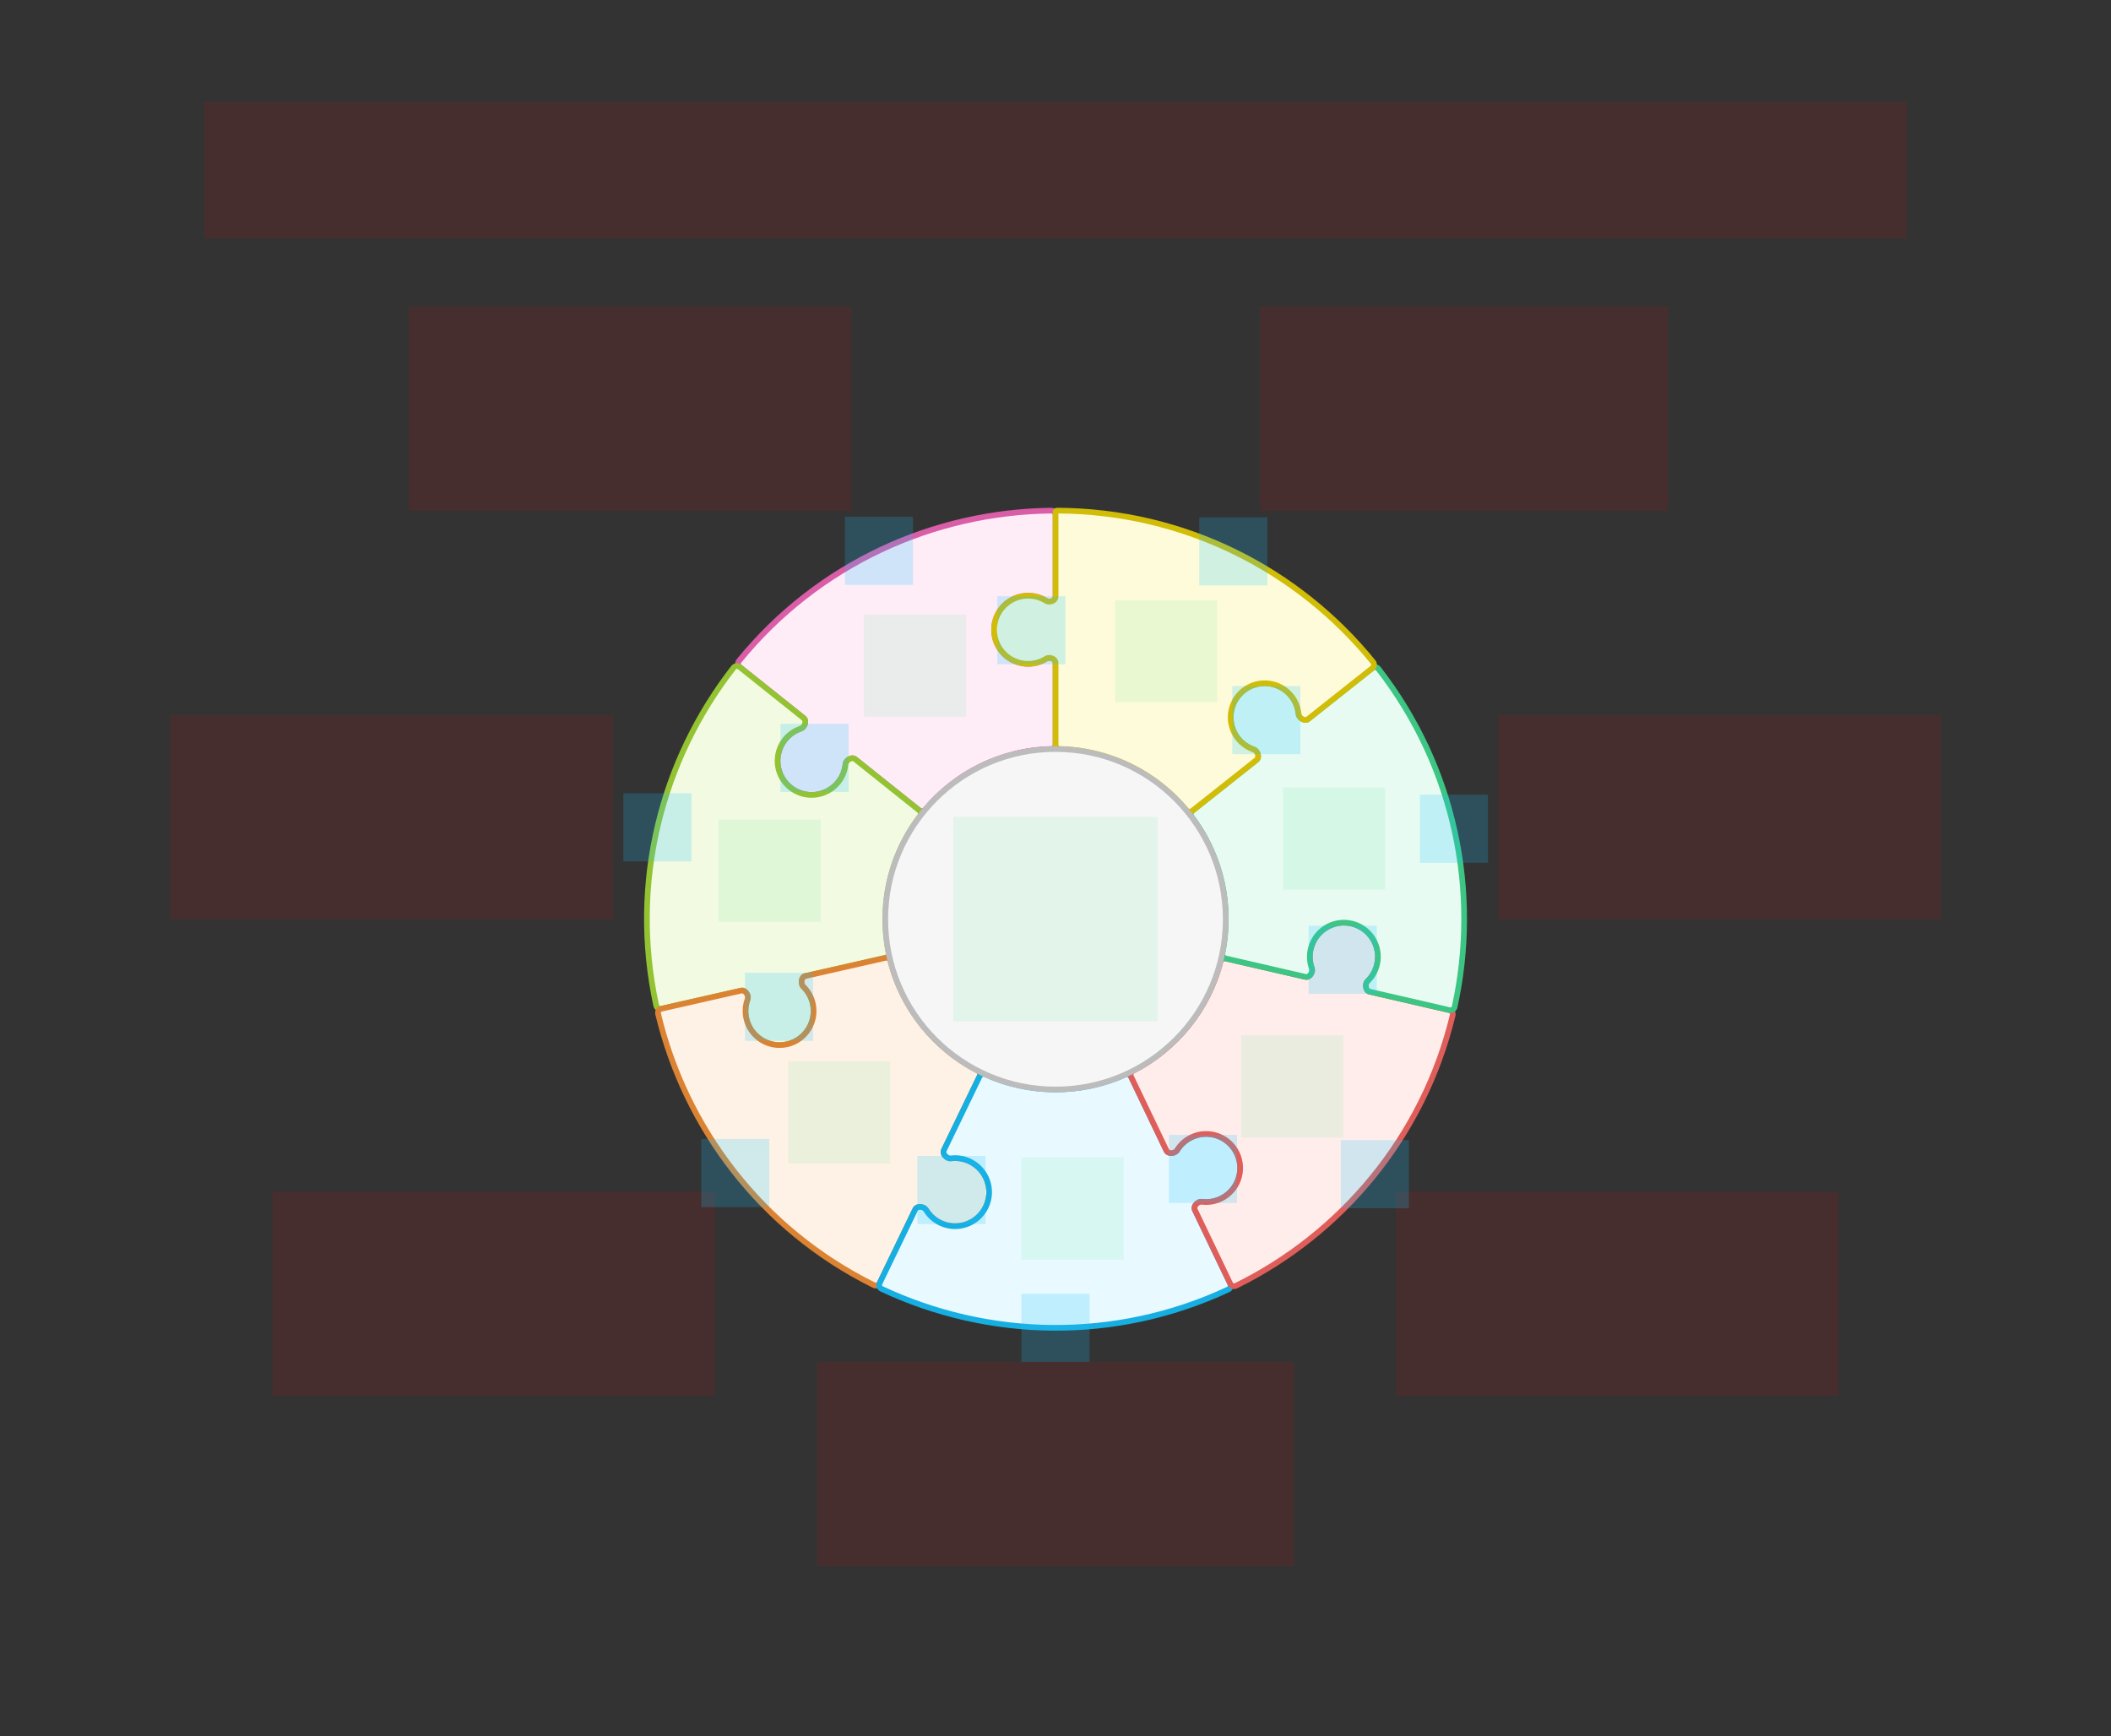 <svg width="744" height="612" viewBox="0 0 744 612" fill="none" xmlns="http://www.w3.org/2000/svg">
<rect x="0" y="0" width="744" height="612" fill="#333333" stroke="none"/>
<g id="sector-puzzle-v1--family--7">
<g id="lines">
<g id="g-7">
<g id="cu">
<path fill-rule="evenodd" clip-rule="evenodd" d="M323.961 285.603C324.608 286.119 325.55 286.012 326.083 285.379C336.79 272.646 352.693 264.428 370.525 263.991C371.353 263.97 372.026 263.301 372.026 262.472V233.64C372.026 232.192 369.923 231.391 368.694 232.157C366.843 233.311 364.656 233.974 362.314 233.966C355.687 233.943 350.333 228.551 350.356 221.924C350.379 215.296 355.771 209.943 362.398 209.966C364.71 209.974 366.866 210.635 368.694 211.774C369.923 212.54 372.026 211.739 372.026 210.291V181.468C372.026 180.639 371.353 179.966 370.524 179.975C329.24 180.43 288.485 198.548 260.43 232.963C259.907 233.605 260.011 234.552 260.659 235.069L283.247 253.101C284.411 254.03 283.632 256.331 282.22 256.804C280.105 257.514 278.163 258.82 276.668 260.693C272.533 265.872 273.38 273.423 278.559 277.558C283.739 281.692 291.29 280.846 295.424 275.666C296.919 273.793 297.763 271.61 297.986 269.391C298.135 267.909 300.206 266.639 301.37 267.569L323.961 285.603Z" fill="#FEECF7"/>
<path d="M362.314 233.966L362.318 232.966L362.318 232.966L362.314 233.966ZM362.398 209.966L362.394 210.966L362.394 210.966L362.398 209.966ZM276.668 260.693L277.449 261.317L277.449 261.317L276.668 260.693ZM295.424 275.666L294.643 275.042L294.643 275.042L295.424 275.666ZM283.247 253.101L283.87 252.319L283.247 253.101ZM282.22 256.804L281.902 255.856L282.22 256.804ZM260.43 232.963L259.655 232.332L260.43 232.963ZM260.659 235.069L260.035 235.851L260.659 235.069ZM370.524 179.975L370.513 178.975L370.524 179.975ZM301.37 267.569L300.746 268.35L301.37 267.569ZM368.694 232.157L369.223 233.006L368.694 232.157ZM368.694 211.774L368.165 212.623L368.694 211.774ZM326.083 285.379L325.318 284.735L326.083 285.379ZM323.961 285.603L324.585 284.821L323.961 285.603ZM370.525 263.991L370.5 262.991L370.525 263.991ZM370.5 262.991C352.37 263.436 336.201 271.792 325.318 284.735L326.848 286.022C337.378 273.5 353.015 265.421 370.549 264.99L370.5 262.991ZM371.026 233.64V262.472H373.026V233.64H371.026ZM362.311 234.966C364.846 234.975 367.217 234.256 369.223 233.006L368.165 231.309C366.469 232.365 364.466 232.973 362.318 232.966L362.311 234.966ZM349.356 221.92C349.331 229.1 355.131 234.941 362.311 234.966L362.318 232.966C356.243 232.944 351.335 228.002 351.356 221.927L349.356 221.92ZM362.401 208.966C355.222 208.941 349.381 214.741 349.356 221.92L351.356 221.927C351.377 215.852 356.319 210.945 362.394 210.966L362.401 208.966ZM369.223 210.925C367.242 209.691 364.904 208.975 362.401 208.966L362.394 210.966C364.515 210.973 366.491 211.579 368.165 212.623L369.223 210.925ZM371.026 181.468V210.291H373.026V181.468H371.026ZM261.205 233.595C289.065 199.419 329.535 181.427 370.535 180.975L370.513 178.975C328.945 179.433 287.905 197.676 259.655 232.332L261.205 233.595ZM283.87 252.319L261.283 234.288L260.035 235.851L282.623 253.882L283.87 252.319ZM277.449 261.317C278.821 259.599 280.6 258.402 282.537 257.753L281.902 255.856C279.61 256.625 277.505 258.041 275.886 260.069L277.449 261.317ZM279.183 276.776C274.436 272.986 273.659 266.065 277.449 261.317L275.886 260.069C271.407 265.68 272.325 273.86 277.936 278.339L279.183 276.776ZM294.643 275.042C290.853 279.79 283.931 280.566 279.183 276.776L277.936 278.339C283.547 282.819 291.727 281.901 296.206 276.29L294.643 275.042ZM296.991 269.291C296.787 271.324 296.014 273.324 294.643 275.042L296.206 276.29C297.825 274.262 298.739 271.896 298.981 269.491L296.991 269.291ZM324.585 284.821L301.994 266.787L300.746 268.35L323.337 286.384L324.585 284.821ZM282.623 253.882C282.758 253.99 282.905 254.291 282.742 254.835C282.58 255.371 282.216 255.751 281.902 255.856L282.537 257.753C283.635 257.384 284.366 256.377 284.657 255.411C284.945 254.454 284.9 253.141 283.87 252.319L282.623 253.882ZM259.655 232.332C258.778 233.408 258.956 234.989 260.035 235.851L261.283 234.288C261.067 234.115 261.036 233.803 261.205 233.595L259.655 232.332ZM373.026 181.468C373.026 180.089 371.905 178.96 370.513 178.975L370.535 180.975C370.801 180.972 371.026 181.189 371.026 181.468H373.026ZM298.981 269.491C299.014 269.161 299.304 268.721 299.791 268.446C300.285 268.166 300.611 268.243 300.746 268.35L301.994 266.787C300.965 265.966 299.674 266.213 298.805 266.706C297.928 267.202 297.107 268.139 296.991 269.291L298.981 269.491ZM373.026 233.64C373.026 232.373 372.109 231.525 371.208 231.147C370.306 230.768 369.119 230.714 368.165 231.309L369.223 233.006C369.498 232.834 369.977 232.799 370.433 232.991C370.891 233.183 371.026 233.46 371.026 233.64H373.026ZM368.165 212.623C369.119 213.217 370.306 213.164 371.208 212.785C372.109 212.406 373.026 211.558 373.026 210.291H371.026C371.026 210.472 370.891 210.748 370.433 210.941C369.977 211.133 369.498 211.097 369.223 210.925L368.165 212.623ZM325.318 284.735C325.123 284.966 324.796 284.989 324.585 284.821L323.337 286.384C324.421 287.249 325.977 287.059 326.848 286.022L325.318 284.735ZM370.549 264.99C371.904 264.957 373.026 263.86 373.026 262.472H371.026C371.026 262.741 370.803 262.983 370.5 262.991L370.549 264.99Z" fill="#D95DA7"/>
</g>
</g>
<g id="g-6">
<g id="cu_2">
<path fill-rule="evenodd" clip-rule="evenodd" d="M323.96 285.602C324.607 286.119 324.711 287.062 324.21 287.722C316.564 297.792 312.026 310.352 312.026 323.972C312.026 328.022 312.427 331.978 313.192 335.802C313.354 336.614 312.85 337.417 312.042 337.6L283.839 344.008C282.389 344.337 282.088 346.738 283.151 347.779C284.744 349.337 285.922 351.357 286.452 353.691C287.92 360.154 283.871 366.583 277.409 368.051C270.946 369.52 264.517 365.471 263.048 359.008C262.518 356.674 262.707 354.344 263.471 352.25C263.98 350.852 262.671 348.817 261.221 349.146L233.067 355.543C232.259 355.726 231.454 355.217 231.279 354.408C221.885 311.011 233.152 267.857 258.553 235.309C259.063 234.655 260.008 234.549 260.656 235.066L283.247 253.101C284.411 254.03 283.632 256.331 282.22 256.804C280.105 257.514 278.163 258.82 276.668 260.693C272.533 265.872 273.38 273.423 278.559 277.558C283.739 281.692 291.29 280.845 295.424 275.666C296.919 273.793 297.763 271.61 297.986 269.391C298.135 267.909 300.206 266.639 301.37 267.569L323.96 285.602Z" fill="#F2FAE1"/>
<path d="M286.452 353.691L285.477 353.913L285.477 353.913L286.452 353.691ZM277.409 368.051L277.63 369.027L277.63 369.027L277.409 368.051ZM263.048 359.008L264.023 358.787L264.023 358.787L263.048 359.008ZM276.668 260.693L277.449 261.317L277.449 261.317L276.668 260.693ZM278.559 277.558L279.183 276.776L279.183 276.776L278.559 277.558ZM295.424 275.666L296.206 276.29L295.424 275.666ZM283.247 253.101L282.623 253.882L283.247 253.101ZM282.22 256.804L282.537 257.752L282.22 256.804ZM260.656 235.066L260.032 235.848L260.656 235.066ZM233.067 355.543L232.845 354.568L233.067 355.543ZM297.986 269.391L296.991 269.291L297.986 269.391ZM301.37 267.569L300.746 268.35L301.37 267.569ZM283.839 344.008L284.061 344.983L283.839 344.008ZM283.151 347.779L282.452 348.494L283.151 347.779ZM263.471 352.25L262.531 351.908L263.471 352.25ZM313.192 335.802L314.172 335.606L313.192 335.802ZM312.042 337.6L311.821 336.625L312.042 337.6ZM324.21 287.722L325.007 288.327L324.21 287.722ZM323.96 285.602L323.336 286.383L323.96 285.602ZM313.026 323.972C313.026 310.578 317.488 298.229 325.007 288.327L323.414 287.117C315.64 297.355 311.026 310.126 311.026 323.972H313.026ZM314.172 335.606C313.42 331.846 313.026 327.956 313.026 323.972H311.026C311.026 328.088 311.433 332.11 312.211 335.998L314.172 335.606ZM284.061 344.983L312.264 338.575L311.821 336.625L283.618 343.032L284.061 344.983ZM282.452 348.494C283.911 349.921 284.99 351.771 285.477 353.913L287.427 353.469C286.853 350.942 285.576 348.753 283.85 347.064L282.452 348.494ZM285.477 353.913C286.823 359.837 283.111 365.73 277.187 367.076L277.63 369.027C284.632 367.436 289.018 360.471 287.427 353.469L285.477 353.913ZM277.187 367.076C271.263 368.422 265.369 364.711 264.023 358.787L262.073 359.23C263.664 366.231 270.629 370.617 277.63 369.027L277.187 367.076ZM264.023 358.787C263.537 356.645 263.711 354.511 264.41 352.593L262.531 351.908C261.704 354.176 261.499 356.702 262.073 359.23L264.023 358.787ZM233.288 356.518L261.442 350.122L260.999 348.171L232.845 354.568L233.288 356.518ZM257.764 234.694C232.189 267.466 220.842 310.921 230.301 354.619L232.256 354.196C222.928 311.102 234.115 268.248 259.341 235.924L257.764 234.694ZM283.87 252.319L261.279 234.285L260.032 235.848L282.623 253.882L283.87 252.319ZM277.449 261.317C278.821 259.599 280.6 258.402 282.537 257.752L281.902 255.856C279.61 256.625 277.505 258.041 275.886 260.069L277.449 261.317ZM279.183 276.776C274.435 272.986 273.659 266.065 277.449 261.317L275.886 260.069C271.407 265.68 272.324 273.86 277.936 278.339L279.183 276.776ZM294.643 275.042C290.853 279.79 283.931 280.566 279.183 276.776L277.936 278.339C283.547 282.819 291.726 281.901 296.206 276.29L294.643 275.042ZM296.991 269.291C296.787 271.324 296.014 273.324 294.643 275.042L296.206 276.29C297.825 274.262 298.739 271.896 298.981 269.491L296.991 269.291ZM324.584 284.82L301.994 266.787L300.746 268.35L323.336 286.383L324.584 284.82ZM282.623 253.882C282.758 253.99 282.905 254.291 282.742 254.835C282.58 255.371 282.216 255.751 281.902 255.856L282.537 257.752C283.635 257.384 284.366 256.377 284.657 255.411C284.945 254.454 284.9 253.141 283.87 252.319L282.623 253.882ZM259.341 235.924C259.505 235.715 259.814 235.674 260.032 235.848L261.279 234.285C260.202 233.425 258.621 233.596 257.764 234.694L259.341 235.924ZM232.845 354.568C232.576 354.629 232.313 354.458 232.256 354.196L230.301 354.619C230.595 355.976 231.942 356.824 233.288 356.518L232.845 354.568ZM298.981 269.491C299.014 269.161 299.304 268.721 299.791 268.445C300.285 268.165 300.612 268.242 300.746 268.35L301.994 266.787C300.965 265.966 299.674 266.213 298.805 266.705C297.928 267.202 297.107 268.138 296.991 269.291L298.981 269.491ZM283.618 343.032C282.336 343.324 281.723 344.483 281.565 345.468C281.406 346.462 281.625 347.685 282.452 348.494L283.85 347.064C283.614 346.832 283.452 346.334 283.54 345.785C283.629 345.228 283.892 345.021 284.061 344.983L283.618 343.032ZM264.41 352.593C264.806 351.506 264.476 350.309 263.903 349.481C263.334 348.66 262.281 347.88 260.999 348.171L261.442 350.122C261.611 350.083 261.937 350.156 262.258 350.62C262.575 351.077 262.644 351.597 262.531 351.908L264.41 352.593ZM312.211 335.998C312.27 336.294 312.084 336.565 311.821 336.625L312.264 338.575C313.616 338.268 314.438 336.934 314.172 335.606L312.211 335.998ZM325.007 288.327C325.826 287.247 325.668 285.686 324.584 284.82L323.336 286.383C323.547 286.552 323.597 286.877 323.414 287.117L325.007 288.327Z" fill="#93C332"/>
</g>
</g>
<g id="g-5">
<g id="cu_3">
<path fill-rule="evenodd" clip-rule="evenodd" d="M326.376 426.455C325.602 425.189 323.212 424.947 322.566 426.283L310.005 452.268C309.645 453.013 308.744 453.325 308.002 452.957C268.227 433.224 241.53 397.496 231.94 357.338C231.748 356.532 232.254 355.727 233.063 355.544L261.221 349.146C262.671 348.817 263.98 350.852 263.471 352.25C262.708 354.344 262.518 356.674 263.048 359.008C264.517 365.471 270.946 369.52 277.409 368.051C283.872 366.583 287.92 360.154 286.452 353.691C285.922 351.356 284.744 349.337 283.151 347.779C282.088 346.738 282.389 344.337 283.839 344.007L312.04 337.6C312.848 337.417 313.651 337.925 313.854 338.728C318.109 355.555 329.474 369.551 344.565 377.333C345.301 377.713 345.614 378.608 345.253 379.353L332.666 405.391C332.02 406.727 333.694 408.45 335.167 408.27C337.374 408.001 339.682 408.341 341.832 409.381C347.799 412.266 350.298 419.441 347.413 425.408C344.529 431.374 337.354 433.873 331.387 430.989C329.236 429.949 327.536 428.352 326.376 426.455Z" fill="#FEF2E6"/>
<path d="M263.048 359.008L264.024 358.787L264.024 358.787L263.048 359.008ZM277.409 368.051L277.187 367.076L277.187 367.076L277.409 368.051ZM286.452 353.691L287.427 353.469L287.427 353.469L286.452 353.691ZM341.832 409.381L341.397 410.281L341.397 410.281L341.832 409.381ZM347.413 425.408L346.513 424.972L346.513 424.972L347.413 425.408ZM331.387 430.989L330.952 431.889L330.952 431.889L331.387 430.989ZM332.666 405.391L331.766 404.956L332.666 405.391ZM344.565 377.333L345.023 376.444L344.565 377.333ZM345.253 379.353L346.154 379.788L345.253 379.353ZM313.854 338.728L314.823 338.483L313.854 338.728ZM261.221 349.146L260.999 348.171L261.221 349.146ZM283.839 344.007L283.618 343.032L283.839 344.007ZM233.063 355.544L232.841 354.568L233.063 355.544ZM322.566 426.283L321.666 425.848L322.566 426.283ZM326.376 426.455L325.523 426.977L326.376 426.455ZM310.005 452.268L309.105 451.832L310.005 452.268ZM308.002 452.957L307.558 453.853L307.558 453.853L308.002 452.957ZM310.906 452.703L323.467 426.719L321.666 425.848L309.105 451.832L310.906 452.703ZM230.967 357.57C240.623 398.004 267.505 433.983 307.558 453.853L308.447 452.061C268.948 432.466 242.436 396.987 232.913 357.106L230.967 357.57ZM260.999 348.171L232.841 354.568L233.284 356.519L261.442 350.121L260.999 348.171ZM264.024 358.787C263.537 356.645 263.711 354.511 264.41 352.593L262.531 351.908C261.704 354.176 261.499 356.702 262.073 359.23L264.024 358.787ZM277.187 367.076C271.263 368.422 265.37 364.711 264.024 358.787L262.073 359.23C263.664 366.231 270.629 370.617 277.63 369.026L277.187 367.076ZM285.477 353.913C286.823 359.837 283.111 365.73 277.187 367.076L277.63 369.026C284.632 367.436 289.018 360.471 287.427 353.469L285.477 353.913ZM282.452 348.494C283.911 349.921 284.99 351.771 285.477 353.913L287.427 353.469C286.853 350.942 285.577 348.753 283.85 347.064L282.452 348.494ZM311.818 336.625L283.618 343.032L284.061 344.983L312.261 338.576L311.818 336.625ZM345.023 376.444C330.182 368.792 319.007 355.027 314.823 338.483L312.884 338.973C317.211 356.083 328.765 370.311 344.107 378.222L345.023 376.444ZM333.566 405.827L346.154 379.788L344.353 378.918L331.766 404.956L333.566 405.827ZM335.288 409.263C337.311 409.016 339.425 409.328 341.397 410.281L342.268 408.481C339.939 407.355 337.438 406.986 335.046 407.278L335.288 409.263ZM341.397 410.281C346.867 412.926 349.157 419.503 346.513 424.972L348.314 425.843C351.439 419.379 348.732 411.606 342.268 408.481L341.397 410.281ZM346.513 424.972C343.869 430.442 337.292 432.733 331.822 430.088L330.952 431.889C337.416 435.014 345.189 432.307 348.314 425.843L346.513 424.972ZM331.822 430.088C329.849 429.135 328.292 427.672 327.23 425.934L325.523 426.977C326.78 429.033 328.623 430.763 330.952 431.889L331.822 430.088ZM331.766 404.956C331.196 406.135 331.712 407.333 332.382 408.071C333.056 408.815 334.144 409.403 335.288 409.263L335.046 407.278C334.718 407.318 334.232 407.135 333.863 406.727C333.488 406.315 333.491 405.983 333.566 405.827L331.766 404.956ZM344.107 378.222C344.375 378.361 344.47 378.675 344.353 378.918L346.154 379.788C346.757 378.54 346.227 377.065 345.023 376.444L344.107 378.222ZM312.261 338.576C312.524 338.516 312.81 338.68 312.884 338.973L314.823 338.483C314.491 337.169 313.172 336.318 311.818 336.625L312.261 338.576ZM261.442 350.121C261.611 350.083 261.937 350.156 262.259 350.62C262.575 351.077 262.645 351.596 262.531 351.908L264.41 352.593C264.806 351.506 264.476 350.309 263.903 349.481C263.334 348.66 262.281 347.88 260.999 348.171L261.442 350.121ZM283.85 347.064C283.614 346.832 283.452 346.334 283.54 345.785C283.629 345.227 283.892 345.021 284.061 344.983L283.618 343.032C282.336 343.324 281.723 344.483 281.565 345.468C281.406 346.462 281.625 347.685 282.452 348.494L283.85 347.064ZM232.913 357.106C232.851 356.847 233.012 356.581 233.284 356.519L232.841 354.568C231.496 354.874 230.644 356.217 230.967 357.57L232.913 357.106ZM323.467 426.719C323.543 426.562 323.801 426.354 324.357 426.391C324.905 426.428 325.351 426.695 325.523 426.977L327.23 425.934C326.628 424.95 325.491 424.463 324.49 424.396C323.496 424.329 322.236 424.669 321.666 425.848L323.467 426.719ZM309.105 451.832C308.985 452.081 308.687 452.18 308.447 452.061L307.558 453.853C308.802 454.47 310.305 453.946 310.906 452.703L309.105 451.832Z" fill="#DB8333"/>
</g>
</g>
<g id="g-4">
<g id="cu_4">
<path fill-rule="evenodd" clip-rule="evenodd" d="M423.619 423.577C422.149 423.394 420.48 425.103 421.12 426.439L433.598 452.483C433.956 453.23 433.638 454.128 432.887 454.479C392.65 473.253 348.072 471.827 310.705 454.268C309.955 453.916 309.643 453.018 310.003 452.271L322.566 426.283C323.212 424.947 325.602 425.189 326.376 426.455C327.536 428.352 329.236 429.949 331.387 430.989C337.354 433.873 344.529 431.374 347.413 425.408C350.298 419.441 347.799 412.266 341.832 409.381C339.682 408.341 337.374 408.001 335.167 408.27C333.694 408.45 332.02 406.727 332.666 405.391L345.252 379.355C345.613 378.609 346.51 378.298 347.265 378.641C354.813 382.065 363.197 383.972 372.026 383.972C380.78 383.972 389.097 382.097 396.596 378.727C397.352 378.387 398.247 378.701 398.605 379.448L411.09 405.505C411.729 406.84 414.108 406.61 414.886 405.35C416.052 403.462 417.756 401.875 419.906 400.844C425.883 397.981 433.049 400.504 435.913 406.481C438.777 412.458 436.253 419.625 430.276 422.488C428.126 423.519 425.821 423.851 423.619 423.577Z" fill="#E8F9FF"/>
<path d="M331.387 430.989L331.822 430.088L331.822 430.088L331.387 430.989ZM347.413 425.408L346.513 424.972L346.513 424.972L347.413 425.408ZM341.832 409.381L342.268 408.481L342.268 408.481L341.832 409.381ZM419.906 400.844L419.474 399.942L419.474 399.942L419.906 400.844ZM435.913 406.481L436.815 406.049L436.815 406.049L435.913 406.481ZM430.276 422.488L429.844 421.586L429.844 421.586L430.276 422.488ZM396.596 378.727L396.186 377.815L396.596 378.727ZM398.605 379.448L399.507 379.016L398.605 379.448ZM345.252 379.355L346.153 379.79L345.252 379.355ZM347.265 378.641L347.678 377.73L347.265 378.641ZM322.566 426.283L323.467 426.719L322.566 426.283ZM332.666 405.391L331.766 404.956L332.666 405.391ZM310.705 454.268L311.131 453.363L310.705 454.268ZM310.003 452.271L309.103 451.836L310.003 452.271ZM421.12 426.439L420.218 426.871L421.12 426.439ZM423.619 423.577L423.495 424.569L423.619 423.577ZM411.09 405.505L411.991 405.072L411.09 405.505ZM414.886 405.35L414.035 404.825L414.886 405.35ZM433.598 452.483L432.696 452.915L433.598 452.483ZM432.887 454.479L432.464 453.572L432.887 454.479ZM434.5 452.051L422.022 426.007L420.218 426.871L432.696 452.915L434.5 452.051ZM310.28 455.173C347.904 472.853 392.793 474.29 433.31 455.385L432.464 453.572C392.508 472.216 348.24 470.801 311.131 453.363L310.28 455.173ZM321.666 425.848L309.103 451.836L310.904 452.707L323.467 426.719L321.666 425.848ZM331.822 430.088C329.849 429.135 328.292 427.672 327.23 425.933L325.523 426.977C326.78 429.033 328.623 430.763 330.952 431.889L331.822 430.088ZM346.513 424.972C343.869 430.442 337.292 432.732 331.822 430.088L330.952 431.889C337.416 435.014 345.189 432.307 348.314 425.843L346.513 424.972ZM341.397 410.281C346.867 412.925 349.157 419.503 346.513 424.972L348.314 425.843C351.439 419.379 348.732 411.606 342.268 408.481L341.397 410.281ZM335.288 409.263C337.311 409.016 339.424 409.328 341.397 410.281L342.268 408.481C339.939 407.355 337.438 406.986 335.046 407.278L335.288 409.263ZM344.352 378.92L331.766 404.956L333.566 405.827L346.153 379.79L344.352 378.92ZM372.026 382.972C363.342 382.972 355.099 381.097 347.678 377.73L346.852 379.552C354.528 383.034 363.052 384.972 372.026 384.972V382.972ZM396.186 377.815C388.813 381.128 380.636 382.972 372.026 382.972V384.972C380.924 384.972 389.38 383.066 397.006 379.639L396.186 377.815ZM411.991 405.072L399.507 379.016L397.704 379.88L410.188 405.937L411.991 405.072ZM415.737 405.876C416.805 404.145 418.365 402.691 420.338 401.746L419.474 399.942C417.146 401.058 415.299 402.778 414.035 404.825L415.737 405.876ZM420.338 401.746C425.817 399.121 432.386 401.435 435.011 406.913L436.815 406.049C433.713 399.574 425.949 396.84 419.474 399.942L420.338 401.746ZM435.011 406.913C437.636 412.392 435.323 418.961 429.844 421.586L430.708 423.39C437.183 420.288 439.917 412.524 436.815 406.049L435.011 406.913ZM429.844 421.586C427.871 422.531 425.76 422.836 423.742 422.585L423.495 424.569C425.882 424.867 428.38 424.506 430.708 423.39L429.844 421.586ZM397.006 379.639C397.281 379.515 397.587 379.637 397.704 379.88L399.507 379.016C398.908 377.765 397.422 377.259 396.186 377.815L397.006 379.639ZM346.153 379.79C346.27 379.547 346.576 379.427 346.852 379.552L347.678 377.73C346.444 377.17 344.956 377.67 344.352 378.92L346.153 379.79ZM323.467 426.719C323.543 426.562 323.801 426.354 324.357 426.391C324.905 426.428 325.351 426.695 325.523 426.977L327.23 425.933C326.628 424.95 325.491 424.463 324.49 424.396C323.496 424.329 322.236 424.669 321.666 425.848L323.467 426.719ZM335.046 407.278C334.718 407.318 334.232 407.134 333.863 406.727C333.488 406.315 333.491 405.983 333.566 405.827L331.766 404.956C331.196 406.135 331.712 407.333 332.381 408.071C333.056 408.815 334.143 409.403 335.288 409.263L335.046 407.278ZM311.131 453.363C310.89 453.25 310.782 452.958 310.904 452.707L309.103 451.836C308.503 453.078 309.02 454.581 310.28 455.173L311.131 453.363ZM422.022 426.007C421.946 425.849 421.945 425.52 422.317 425.112C422.684 424.709 423.167 424.529 423.495 424.569L423.742 422.585C422.6 422.442 421.514 423.025 420.839 423.765C420.169 424.5 419.653 425.693 420.218 426.871L422.022 426.007ZM410.188 405.937C410.752 407.115 412.005 407.461 412.998 407.399C413.997 407.337 415.132 406.855 415.737 405.876L414.035 404.825C413.862 405.106 413.418 405.369 412.874 405.403C412.323 405.437 412.067 405.23 411.991 405.072L410.188 405.937ZM432.696 452.915C432.815 453.164 432.707 453.459 432.464 453.572L433.31 455.385C434.568 454.798 435.096 453.296 434.5 452.051L432.696 452.915Z" fill="#17AEE1"/>
</g>
</g>
<g id="g-3">
<g id="cu_5">
<path fill-rule="evenodd" clip-rule="evenodd" d="M460.084 344.302C461.528 344.635 462.832 342.632 462.333 341.238C461.584 339.148 461.406 336.826 461.943 334.502C463.434 328.044 469.877 324.018 476.335 325.509C482.792 327 486.819 333.443 485.328 339.901C484.791 342.225 483.613 344.234 482.024 345.784C480.964 346.818 481.259 349.19 482.702 349.524L510.874 356.028C511.681 356.214 512.184 357.023 511.99 357.828C501.559 400.987 472.634 434.936 435.599 453.184C434.855 453.551 433.958 453.235 433.6 452.487L421.12 426.439C420.48 425.103 422.149 423.394 423.619 423.577C425.821 423.851 428.126 423.519 430.276 422.488C436.253 419.625 438.777 412.458 435.913 406.481C433.049 400.504 425.883 397.981 419.906 400.844C417.756 401.875 416.052 403.462 414.886 405.35C414.108 406.61 411.729 406.84 411.09 405.505L398.605 379.446C398.247 378.7 398.563 377.806 399.3 377.429C414.423 369.697 425.833 355.737 430.146 338.931C430.352 338.128 431.156 337.623 431.964 337.81L460.084 344.302Z" fill="#FFEDEB"/>
<path d="M461.943 334.502L462.917 334.727L462.917 334.727L461.943 334.502ZM485.328 339.901L484.353 339.676L484.353 339.676L485.328 339.901ZM430.276 422.488L430.708 423.39L430.708 423.39L430.276 422.488ZM419.906 400.844L420.338 401.746L420.338 401.746L419.906 400.844ZM430.146 338.931L429.177 338.683L430.146 338.931ZM398.605 379.446L397.703 379.878L398.605 379.446ZM399.3 377.429L398.845 376.539L399.3 377.429ZM421.12 426.439L420.218 426.871L421.12 426.439ZM423.619 423.577L423.742 422.585L423.619 423.577ZM435.599 453.184L436.041 454.081L435.599 453.184ZM433.6 452.487L434.502 452.055L433.6 452.487ZM482.024 345.784L481.326 345.068L482.024 345.784ZM482.702 349.524L482.927 348.549L482.702 349.524ZM510.874 356.028L510.649 357.002L510.874 356.028ZM511.99 357.828L512.962 358.063L511.99 357.828ZM414.886 405.35L414.035 404.825L414.886 405.35ZM460.084 344.302L459.86 345.276L460.084 344.302ZM463.274 340.9C462.588 338.985 462.425 336.859 462.917 334.727L460.968 334.277C460.388 336.793 460.58 339.31 461.391 341.575L463.274 340.9ZM462.917 334.727C464.284 328.808 470.19 325.117 476.11 326.483L476.56 324.535C469.564 322.919 462.584 327.281 460.968 334.277L462.917 334.727ZM476.11 326.483C482.029 327.85 485.72 333.756 484.353 339.676L486.302 340.126C487.917 333.13 483.555 326.15 476.56 324.535L476.11 326.483ZM484.353 339.676C483.861 341.807 482.782 343.648 481.326 345.068L482.723 346.5C484.445 344.82 485.721 342.642 486.302 340.126L484.353 339.676ZM511.099 355.053L482.927 348.549L482.477 350.498L510.649 357.002L511.099 355.053ZM436.041 454.081C473.33 435.707 502.459 401.522 512.962 358.063L511.017 357.593C500.66 400.452 471.937 434.164 435.157 452.287L436.041 454.081ZM420.218 426.871L432.698 452.919L434.502 452.055L422.022 426.007L420.218 426.871ZM429.844 421.586C427.871 422.532 425.76 422.836 423.742 422.585L423.495 424.569C425.882 424.867 428.38 424.506 430.708 423.39L429.844 421.586ZM435.011 406.913C437.636 412.392 435.323 418.961 429.844 421.586L430.708 423.39C437.183 420.288 439.917 412.524 436.815 406.049L435.011 406.913ZM420.338 401.746C425.817 399.121 432.386 401.435 435.011 406.913L436.815 406.049C433.713 399.574 425.949 396.84 419.474 399.942L420.338 401.746ZM415.737 405.876C416.805 404.145 418.366 402.691 420.338 401.746L419.474 399.942C417.146 401.058 415.299 402.778 414.035 404.825L415.737 405.876ZM397.703 379.878L410.188 405.937L411.991 405.072L399.506 379.014L397.703 379.878ZM429.177 338.683C424.937 355.206 413.717 368.935 398.845 376.539L399.755 378.319C415.129 370.46 426.729 356.268 431.115 339.18L429.177 338.683ZM460.309 343.328L432.189 336.835L431.739 338.784L459.86 345.276L460.309 343.328ZM431.115 339.18C431.19 338.887 431.476 338.724 431.739 338.784L432.189 336.835C430.836 336.523 429.514 337.37 429.177 338.683L431.115 339.18ZM399.506 379.014C399.39 378.771 399.486 378.457 399.755 378.319L398.845 376.539C397.64 377.155 397.104 378.628 397.703 379.878L399.506 379.014ZM422.022 426.007C421.946 425.849 421.945 425.52 422.317 425.112C422.684 424.71 423.167 424.529 423.495 424.569L423.742 422.585C422.6 422.442 421.514 423.025 420.839 423.765C420.169 424.5 419.653 425.693 420.218 426.871L422.022 426.007ZM435.157 452.287C434.918 452.405 434.622 452.307 434.502 452.055L432.698 452.919C433.294 454.163 434.792 454.697 436.041 454.081L435.157 452.287ZM481.326 345.068C480.502 345.872 480.279 347.084 480.437 348.074C480.593 349.056 481.204 350.204 482.477 350.498L482.927 348.549C482.757 348.51 482.499 348.305 482.412 347.76C482.326 347.221 482.486 346.73 482.723 346.5L481.326 345.068ZM510.649 357.002C510.918 357.064 511.081 357.332 511.017 357.593L512.962 358.063C513.288 356.713 512.444 355.364 511.099 355.053L510.649 357.002ZM414.035 404.825C413.862 405.106 413.418 405.369 412.874 405.403C412.323 405.437 412.067 405.23 411.991 405.072L410.188 405.937C410.752 407.115 412.005 407.461 412.998 407.399C413.998 407.337 415.132 406.855 415.737 405.876L414.035 404.825ZM461.391 341.575C461.503 341.886 461.432 342.397 461.118 342.844C460.801 343.296 460.479 343.367 460.309 343.328L459.86 345.276C461.133 345.57 462.185 344.806 462.756 343.992C463.331 343.172 463.663 341.984 463.274 340.9L461.391 341.575Z" fill="#DF5E59"/>
</g>
</g>
<g id="g-2">
<g id="cu_6">
<path fill-rule="evenodd" clip-rule="evenodd" d="M430.818 336.008C430.653 336.819 431.154 337.623 431.961 337.809L460.084 344.302C461.528 344.635 462.832 342.632 462.333 341.238C461.584 339.148 461.406 336.826 461.943 334.502C463.434 328.044 469.877 324.018 476.335 325.509C482.792 327 486.819 333.443 485.328 339.901C484.791 342.225 483.613 344.234 482.024 345.784C480.964 346.818 481.259 349.191 482.702 349.524L510.878 356.029C511.685 356.215 512.492 355.711 512.669 354.902C521.513 314.573 513.028 270.787 485.805 235.71C485.297 235.055 484.351 234.944 483.702 235.459L461.025 253.432C459.862 254.354 457.813 253.094 457.668 251.617C457.449 249.403 456.614 247.225 455.13 245.352C451.013 240.158 443.465 239.285 438.271 243.402C433.078 247.518 432.204 255.066 436.321 260.26C437.805 262.132 439.735 263.443 441.84 264.161C443.245 264.641 444.004 266.923 442.841 267.845L420.225 285.77C419.576 286.284 419.469 287.227 419.967 287.889C427.538 297.931 432.026 310.428 432.026 323.972C432.026 328.094 431.61 332.119 430.818 336.008Z" fill="#E7FBF2"/>
<path d="M461.943 334.502L460.968 334.277L460.968 334.277L461.943 334.502ZM485.328 339.901L484.353 339.676L484.353 339.676L485.328 339.901ZM455.13 245.352L454.346 245.973L454.346 245.973L455.13 245.352ZM438.271 243.402L438.893 244.185L438.893 244.185L438.271 243.402ZM436.321 260.26L437.105 259.639L437.105 259.639L436.321 260.26ZM420.225 285.77L419.604 284.986L420.225 285.77ZM419.967 287.889L420.766 287.287L419.967 287.889ZM461.025 253.432L460.404 252.648L461.025 253.432ZM457.668 251.617L456.672 251.715L457.668 251.617ZM485.805 235.71L486.595 235.097L485.805 235.71ZM510.878 356.029L511.103 355.054L510.878 356.029ZM512.669 354.902L513.646 355.116L512.669 354.902ZM442.841 267.845L443.462 268.628L442.841 267.845ZM431.961 337.809L431.736 338.784L431.961 337.809ZM482.024 345.784L481.326 345.068L482.024 345.784ZM482.702 349.524L482.477 350.498L482.702 349.524ZM460.084 344.302L459.859 345.276L460.084 344.302ZM462.333 341.238L461.391 341.575L462.333 341.238ZM460.309 343.328L432.186 336.835L431.736 338.784L459.859 345.276L460.309 343.328ZM460.968 334.277C460.388 336.793 460.58 339.31 461.391 341.575L463.274 340.901C462.588 338.985 462.425 336.859 462.917 334.727L460.968 334.277ZM476.56 324.535C469.564 322.92 462.583 327.281 460.968 334.277L462.917 334.727C464.284 328.807 470.19 325.117 476.11 326.483L476.56 324.535ZM486.302 340.126C487.917 333.13 483.555 326.15 476.56 324.535L476.11 326.483C482.029 327.85 485.72 333.756 484.353 339.676L486.302 340.126ZM482.723 346.5C484.445 344.82 485.721 342.642 486.302 340.126L484.353 339.676C483.861 341.807 482.782 343.648 481.326 345.068L482.723 346.5ZM511.103 355.054L482.927 348.549L482.477 350.498L510.653 357.003L511.103 355.054ZM485.015 236.323C512.048 271.156 520.476 314.637 511.693 354.687L513.646 355.116C522.551 314.51 514.007 270.418 486.595 235.097L485.015 236.323ZM461.646 254.216L484.323 236.242L483.081 234.675L460.404 252.648L461.646 254.216ZM454.346 245.973C455.707 247.691 456.472 249.687 456.672 251.715L458.663 251.519C458.426 249.12 457.52 246.759 455.913 244.731L454.346 245.973ZM438.893 244.185C443.654 240.412 450.572 241.212 454.346 245.973L455.913 244.731C451.454 239.104 443.277 238.158 437.65 242.618L438.893 244.185ZM437.105 259.639C433.331 254.878 434.132 247.959 438.893 244.185L437.65 242.618C432.024 247.078 431.078 255.254 435.537 260.881L437.105 259.639ZM442.163 263.215C440.234 262.557 438.466 261.356 437.105 259.639L435.537 260.881C437.144 262.908 439.236 264.33 441.518 265.108L442.163 263.215ZM420.847 286.553L443.462 268.628L442.22 267.061L419.604 284.986L420.847 286.553ZM433.026 323.972C433.026 310.203 428.462 297.497 420.766 287.287L419.169 288.491C426.613 298.366 431.026 310.652 431.026 323.972H433.026ZM431.798 336.207C432.603 332.254 433.026 328.162 433.026 323.972H431.026C431.026 328.027 430.617 331.985 429.838 335.808L431.798 336.207ZM419.604 284.986C418.517 285.848 418.353 287.409 419.169 288.491L420.766 287.287C420.584 287.046 420.635 286.721 420.847 286.553L419.604 284.986ZM460.404 252.648C460.268 252.756 459.945 252.831 459.459 252.555C458.981 252.283 458.695 251.848 458.663 251.519L456.672 251.715C456.786 252.863 457.598 253.797 458.47 254.293C459.337 254.786 460.619 255.03 461.646 254.216L460.404 252.648ZM486.595 235.097C485.744 234 484.163 233.817 483.081 234.675L484.323 236.242C484.539 236.071 484.851 236.111 485.015 236.323L486.595 235.097ZM510.653 357.003C511.996 357.313 513.348 356.475 513.646 355.116L511.693 354.687C511.636 354.947 511.374 355.117 511.103 355.054L510.653 357.003ZM441.518 265.108C441.831 265.215 442.189 265.592 442.345 266.12C442.503 266.655 442.356 266.953 442.22 267.061L443.462 268.628C444.489 267.814 444.545 266.51 444.263 265.554C443.979 264.591 443.255 263.587 442.163 263.215L441.518 265.108ZM432.186 336.835C431.923 336.774 431.738 336.503 431.798 336.207L429.838 335.808C429.568 337.135 430.386 338.472 431.736 338.784L432.186 336.835ZM481.326 345.068C480.502 345.872 480.279 347.085 480.437 348.074C480.593 349.056 481.204 350.204 482.477 350.498L482.927 348.549C482.757 348.51 482.499 348.305 482.412 347.76C482.326 347.221 482.486 346.73 482.723 346.5L481.326 345.068ZM459.859 345.276C461.133 345.57 462.185 344.806 462.756 343.992C463.331 343.172 463.662 341.984 463.274 340.901L461.391 341.575C461.503 341.886 461.432 342.397 461.118 342.844C460.801 343.296 460.479 343.367 460.309 343.328L459.859 345.276Z" fill="#3CC583"/>
</g>
</g>
<g id="g-1">
<g id="cu_7">
<path fill-rule="evenodd" clip-rule="evenodd" d="M418.103 285.539C418.633 286.175 419.575 286.285 420.224 285.771L442.841 267.845C444.004 266.923 443.245 264.641 441.84 264.161C439.735 263.443 437.805 262.132 436.321 260.26C432.204 255.066 433.078 247.518 438.271 243.402C443.465 239.285 451.013 240.158 455.13 245.352C456.614 247.225 457.449 249.403 457.668 251.617C457.813 253.094 459.862 254.354 461.025 253.432L483.706 235.456C484.355 234.941 484.464 233.996 483.942 233.352C457.649 200.919 417.536 180.13 372.528 179.973V179.973C372.251 179.972 372.026 180.197 372.026 180.475V210.291C372.026 211.739 369.923 212.54 368.694 211.774C366.866 210.635 364.71 209.974 362.398 209.966C355.771 209.943 350.379 215.297 350.356 221.924C350.333 228.551 355.687 233.943 362.314 233.966C364.656 233.974 366.843 233.311 368.694 232.157C369.923 231.391 372.026 232.192 372.026 233.64V262.472C372.026 263.301 372.698 263.97 373.526 263.991C391.434 264.43 407.395 272.716 418.103 285.539Z" fill="#FEFBDB"/>
<path d="M436.321 260.26L437.105 259.639L437.105 259.639L436.321 260.26ZM438.271 243.402L437.65 242.618L437.65 242.618L438.271 243.402ZM455.13 245.352L454.346 245.973L454.346 245.973L455.13 245.352ZM362.398 209.966L362.394 210.966L362.394 210.966L362.398 209.966ZM362.314 233.966L362.311 234.966L362.311 234.966L362.314 233.966ZM373.526 263.991L373.502 264.99L373.526 263.991ZM368.694 232.157L368.165 231.309L368.694 232.157ZM483.706 235.456L484.327 236.24L483.706 235.456ZM483.942 233.352L484.719 232.723L483.942 233.352ZM420.224 285.771L420.845 286.554L420.224 285.771ZM418.103 285.539L417.335 286.18L418.103 285.539ZM457.668 251.617L456.672 251.715L457.668 251.617ZM461.025 253.432L461.646 254.216L461.025 253.432ZM442.841 267.845L443.462 268.628L442.841 267.845ZM441.84 264.161L442.163 263.215L441.84 264.161ZM442.22 267.061L419.603 284.987L420.845 286.554L443.462 268.628L442.22 267.061ZM435.537 260.881C437.144 262.908 439.236 264.33 441.518 265.108L442.163 263.215C440.234 262.557 438.466 261.356 437.105 259.639L435.537 260.881ZM437.65 242.618C432.024 247.078 431.078 255.254 435.537 260.881L437.105 259.639C433.331 254.878 434.132 247.959 438.893 244.185L437.65 242.618ZM455.913 244.731C451.454 239.104 443.277 238.158 437.65 242.618L438.893 244.185C443.654 240.412 450.572 241.212 454.346 245.973L455.913 244.731ZM458.663 251.519C458.426 249.12 457.52 246.759 455.913 244.731L454.346 245.973C455.707 247.691 456.472 249.687 456.672 251.715L458.663 251.519ZM483.084 234.672L460.404 252.648L461.646 254.216L484.327 236.24L483.084 234.672ZM372.525 180.973C417.22 181.129 457.054 201.772 483.166 233.982L484.719 232.723C458.245 200.066 417.853 179.131 372.532 178.973L372.525 180.973ZM373.026 210.291V180.475H371.026V210.291H373.026ZM362.394 210.966C364.515 210.973 366.491 211.579 368.165 212.623L369.223 210.925C367.242 209.691 364.904 208.975 362.401 208.966L362.394 210.966ZM351.356 221.927C351.377 215.852 356.319 210.945 362.394 210.966L362.401 208.966C355.222 208.941 349.381 214.741 349.356 221.92L351.356 221.927ZM362.318 232.966C356.243 232.945 351.335 228.002 351.356 221.927L349.356 221.92C349.331 229.1 355.131 234.941 362.311 234.966L362.318 232.966ZM368.165 231.309C366.469 232.365 364.466 232.973 362.318 232.966L362.311 234.966C364.846 234.975 367.217 234.256 369.223 233.006L368.165 231.309ZM373.026 262.472V233.64H371.026V262.472H373.026ZM418.87 284.898C407.985 271.863 391.758 263.438 373.551 262.991L373.502 264.99C391.11 265.423 406.804 273.568 417.335 286.18L418.87 284.898ZM371.026 262.472C371.026 263.86 372.148 264.957 373.502 264.99L373.551 262.991C373.249 262.984 373.026 262.741 373.026 262.472H371.026ZM369.223 233.006C369.498 232.834 369.977 232.799 370.433 232.991C370.891 233.183 371.026 233.46 371.026 233.64H373.026C373.026 232.373 372.109 231.525 371.208 231.147C370.306 230.768 369.119 230.714 368.165 231.309L369.223 233.006ZM371.026 210.291C371.026 210.472 370.891 210.748 370.433 210.941C369.977 211.133 369.498 211.097 369.223 210.925L368.165 212.623C369.119 213.217 370.306 213.164 371.208 212.785C372.109 212.406 373.026 211.559 373.026 210.291H371.026ZM372.532 178.973C371.698 178.97 371.026 179.646 371.026 180.475H373.026C373.026 180.748 372.803 180.974 372.525 180.973L372.532 178.973ZM484.327 236.24C485.407 235.383 485.596 233.804 484.719 232.723L483.166 233.982C483.333 234.189 483.303 234.499 483.084 234.672L484.327 236.24ZM419.603 284.987C419.391 285.155 419.064 285.13 418.87 284.898L417.335 286.18C418.203 287.22 419.759 287.416 420.845 286.554L419.603 284.987ZM456.672 251.715C456.786 252.863 457.598 253.797 458.47 254.293C459.337 254.786 460.619 255.03 461.646 254.216L460.404 252.648C460.268 252.756 459.945 252.831 459.459 252.555C458.98 252.283 458.695 251.848 458.663 251.519L456.672 251.715ZM443.462 268.628C444.489 267.814 444.545 266.51 444.263 265.554C443.979 264.591 443.255 263.587 442.163 263.215L441.518 265.108C441.831 265.215 442.189 265.592 442.345 266.12C442.502 266.655 442.356 266.953 442.22 267.061L443.462 268.628Z" fill="#D1BD08"/>
</g>
</g>
<g id="g-0">
<circle id="cr-big" cx="372" cy="324" r="60" fill="#F6F6F6" stroke="#BCBCBC" stroke-width="2"/>
</g>
</g>
<path id="tx-rb-7" d="M144 108H300V180H144V108Z" fill="#FF0000" fill-opacity="0.1"/>
<path id="tx-rc-6" d="M60 252H216V324H60L60 252Z" fill="#FF0000" fill-opacity="0.1"/>
<path id="tx-rt-5" d="M96 420H252V492H96V420Z" fill="#FF0000" fill-opacity="0.1"/>
<path id="tx-ct-4" d="M288 480H456V552H288V480Z" fill="#FF0000" fill-opacity="0.1"/>
<path id="tx-lt-3" d="M492 420H648V492H492V420Z" fill="#FF0000" fill-opacity="0.1"/>
<path id="tx-lc-2" d="M528 252H684V324H528V252Z" fill="#FF0000" fill-opacity="0.1"/>
<path id="tx-lb-1" d="M444 108L588 108V180H444V108Z" fill="#FF0000" fill-opacity="0.1"/>
<path id="tx-cb-title" d="M72 36L672 36V84L72 84L72 36Z" fill="#FF0000" fill-opacity="0.1"/>
<rect id="bt-cc-add-8" x="351.484" y="210.14" width="24" height="24" fill="#1AC6FF" fill-opacity="0.2"/>
<rect id="bt-cc-add-7" x="275.081" y="255.107" width="24" height="24" fill="#1AC6FF" fill-opacity="0.2"/>
<rect id="bt-cc-add-6" x="262.558" y="342.872" width="24" height="24" fill="#1AC6FF" fill-opacity="0.2"/>
<rect id="bt-cc-add-5" x="323.335" y="407.413" width="24" height="24" fill="#1AC6FF" fill-opacity="0.2"/>
<rect id="bt-cc-add-4" x="412" y="400" width="24" height="24" fill="#1AC6FF" fill-opacity="0.2"/>
<rect id="bt-cc-add-3" x="461.216" y="326.262" width="24" height="24" fill="#1AC6FF" fill-opacity="0.2"/>
<rect id="bt-cc-add-2" x="434.293" y="241.796" width="24" height="24" fill="#1AC6FF" fill-opacity="0.2"/>
<rect id="bt-cc-remove-7" x="297.78" y="182.136" width="24" height="24" fill="#1AC6FF" fill-opacity="0.2"/>
<rect id="bt-cc-remove-6" x="219.691" y="279.607" width="24" height="24" fill="#1AC6FF" fill-opacity="0.2"/>
<rect id="bt-cc-remove-5" x="247.148" y="401.445" width="24" height="24" fill="#1AC6FF" fill-opacity="0.2"/>
<rect id="bt-cc-remove-4" x="360" y="456" width="24" height="24" fill="#1AC6FF" fill-opacity="0.2"/>
<rect id="bt-cc-remove-3" x="472.539" y="401.839" width="24" height="24" fill="#1AC6FF" fill-opacity="0.2"/>
<rect id="bt-cc-remove-2" x="500.422" y="280.097" width="24" height="24" fill="#1AC6FF" fill-opacity="0.2"/>
<rect id="bt-cc-remove-1" x="422.673" y="182.354" width="24" height="24" fill="#1AC6FF" fill-opacity="0.2"/>
<path id="ic-cc-7" d="M304.516 216.606H340.516V252.606H304.516V216.606Z" fill="#33DE7B" fill-opacity="0.1"/>
<path id="ic-cc-6" d="M253.265 288.901H289.265V324.901H253.265V288.901Z" fill="#33DE7B" fill-opacity="0.1"/>
<path id="ic-cc-5" d="M277.79 374.059H313.79V410.059H277.79V374.059Z" fill="#33DE7B" fill-opacity="0.1"/>
<path id="ic-cc-4" d="M360 408H396V444H360V408Z" fill="#33DE7B" fill-opacity="0.1"/>
<path id="ic-cc-3" d="M437.458 364.947H473.458V400.947H437.458V364.947Z" fill="#33DE7B" fill-opacity="0.1"/>
<path id="ic-cc-2" d="M452.136 277.551H488.136V313.551H452.136V277.551Z" fill="#33DE7B" fill-opacity="0.1"/>
<path id="ic-cc-1" d="M392.992 211.556H428.992V247.556H392.992V211.556Z" fill="#33DE7B" fill-opacity="0.1"/>
<path id="ic-cc-0" d="M336 287.996H408V359.996H336V287.996Z" fill="#33DE7B" fill-opacity="0.1"/>
</g>
</svg>

